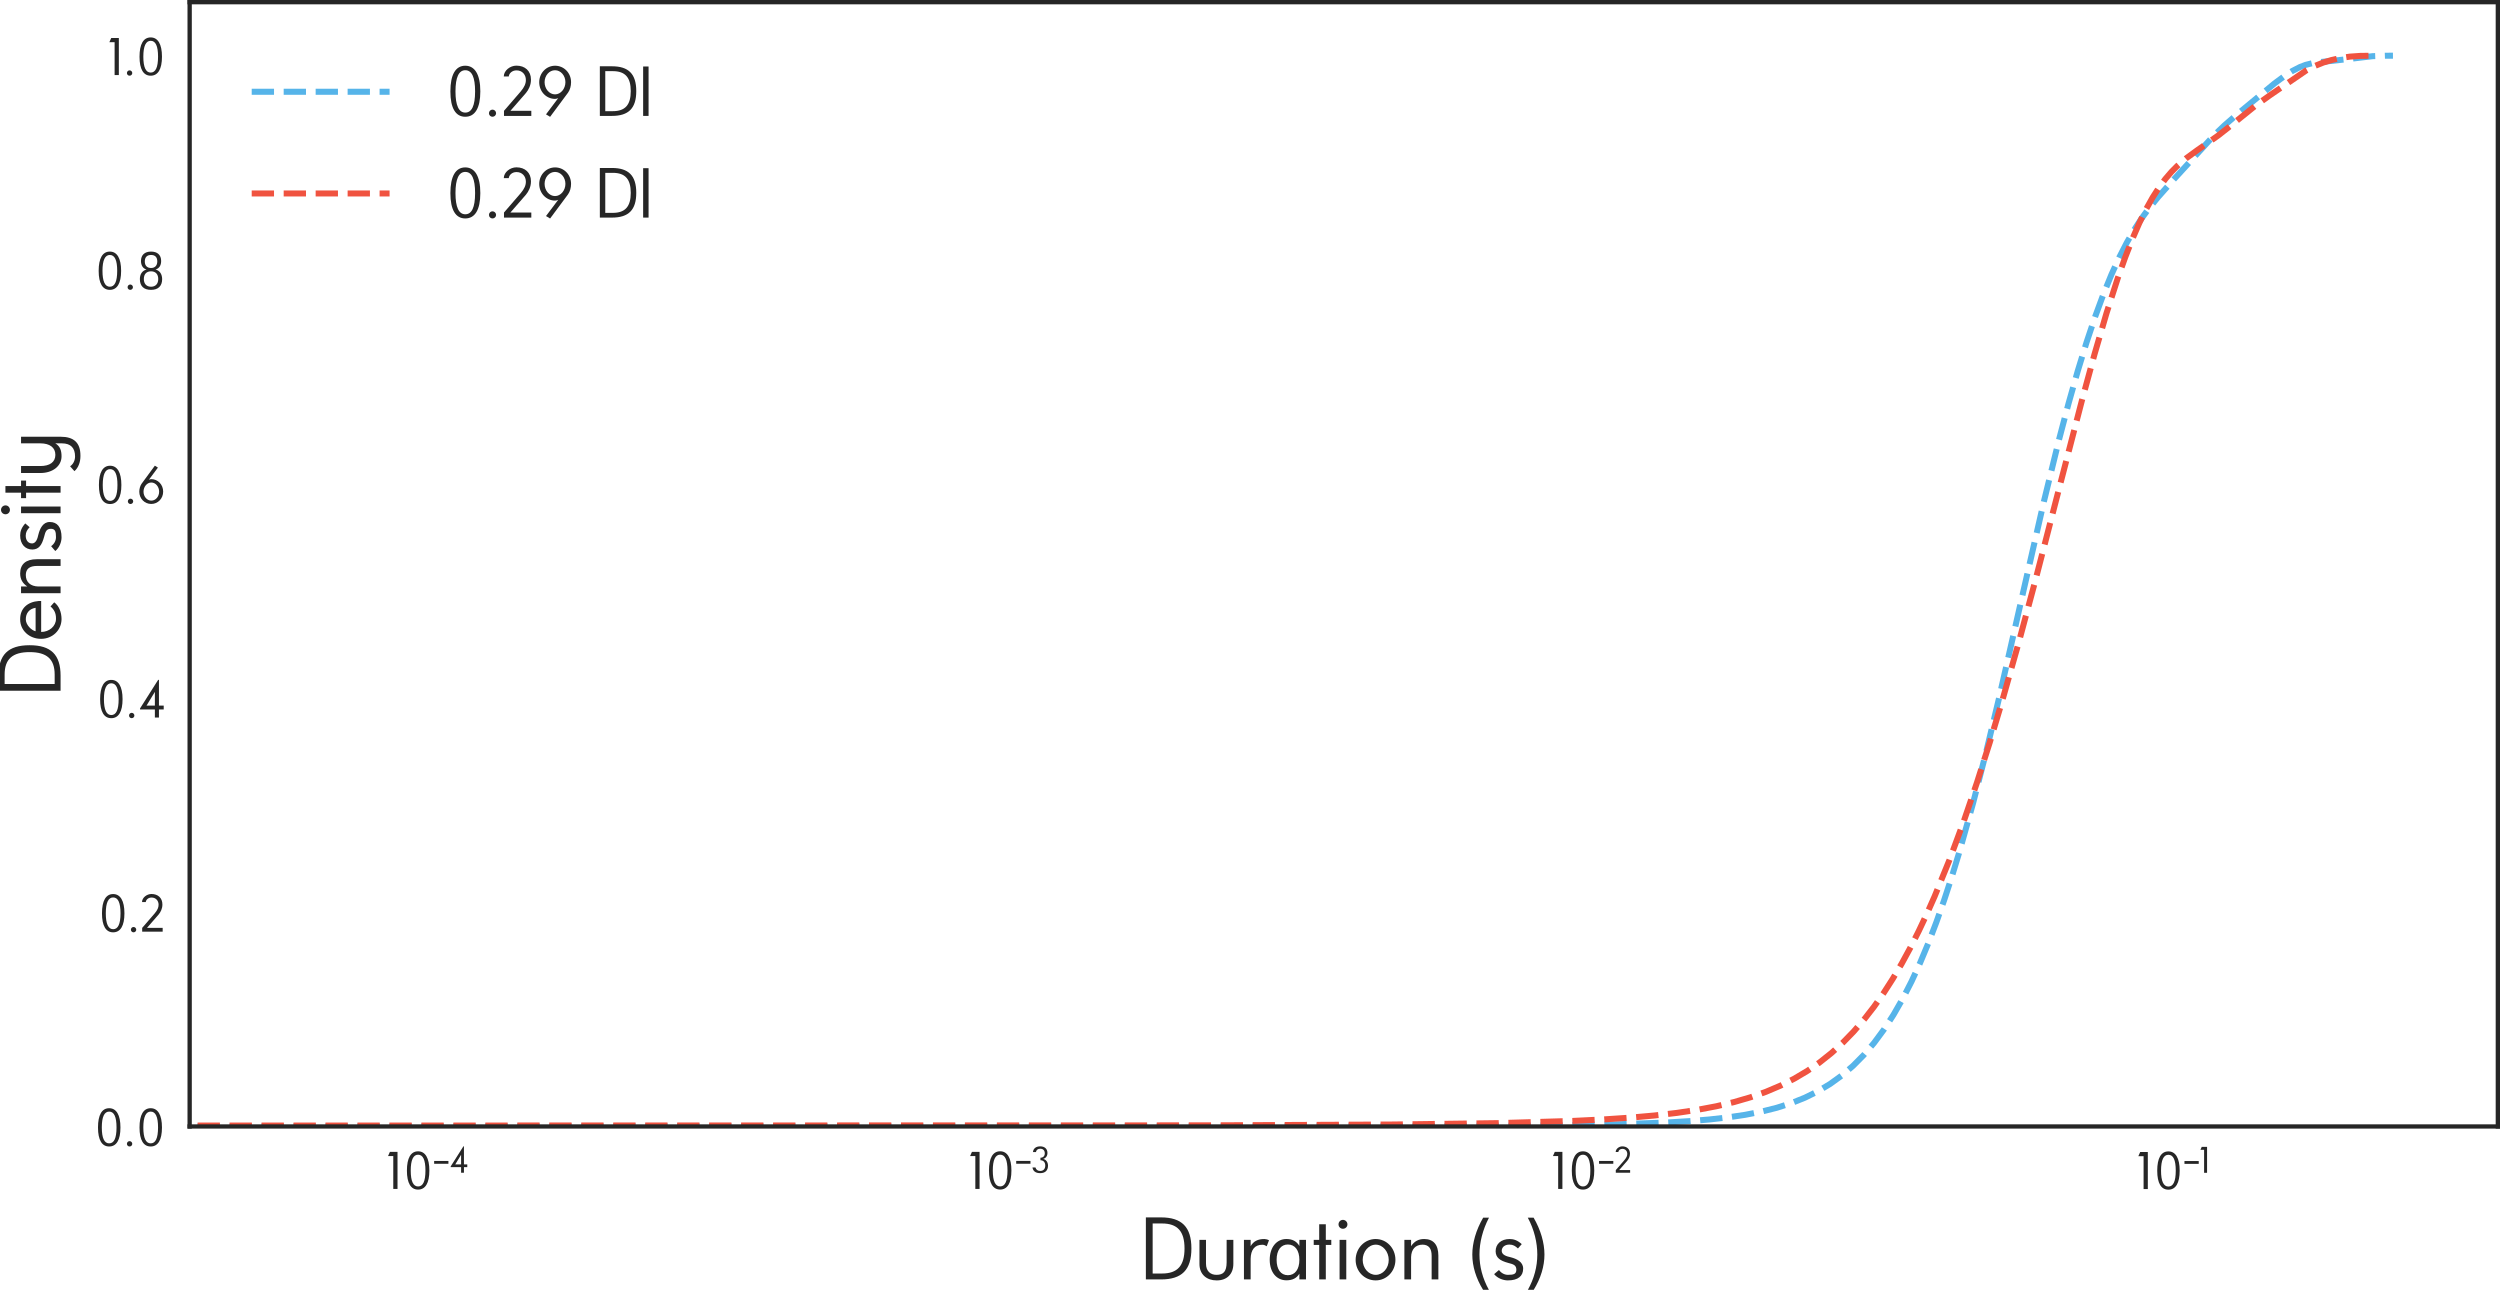 <?xml version="1.0"?>
 <svg width="725.244" height="374.16" viewBox="0 0 725.244 374.16" version="1.1" id="svg351" sodipodi:docname="PreVSPostFamRippleCDF_DI29_1.svg" inkscape:version="1.2.2 (1:1.2.2+202212051550+b0a8486541)" xmlns:inkscape="http://www.inkscape.org/namespaces/inkscape" xmlns:sodipodi="http://sodipodi.sourceforge.net/DTD/sodipodi-0.dtd" xmlns:xlink="http://www.w3.org/1999/xlink" xmlns="http://www.w3.org/2000/svg" xmlns:svg="http://www.w3.org/2000/svg" xmlns:rdf="http://www.w3.org/1999/02/22-rdf-syntax-ns#" xmlns:cc="http://creativecommons.org/ns#" xmlns:dc="http://purl.org/dc/elements/1.1/"><defs id="defs6"> <style type="text/css" id="style4">*{stroke-linejoin: round; stroke-linecap: butt}</style> </defs><defs id="defs19"> <path id="UniversalisADFStd-Regular-31" d="M 1363,4480 H 442 L 218,3974 H 851 V 0 h 512 z" transform="scale(0.016)"></path> <path id="UniversalisADFStd-Regular-30" d="m 1862,4141 c 596,0 890,-634 890,-1920 0,-1312 -307,-1920 -890,-1920 -582,0 -889,633 -889,1920 0,1286 307,1920 889,1920 z m 0,409 C 979,4550 512,3738 512,2221 512,691 992,-77 1862,-77 c 877,0 1364,781 1364,2298 0,1529 -500,2329 -1364,2329 z" transform="scale(0.016)"></path> <path id="UniversalisADFStd-Regular-2212" d="m 141,2035 v -486 h 2464 v 486 z" transform="scale(0.016)"></path> <path id="UniversalisADFStd-Regular-34" d="M 2112,3104 V 1440 H 1101 Z m 493,1453 h -96 L 320,1101 V 973 H 2112 V 0 h 493 v 973 h 576 v 467 h -576 z" transform="scale(0.016)"></path> </defs><defs id="defs35"> <path id="UniversalisADFStd-Regular-33" d="m 269,902 c 96,-659 576,-979 1337,-979 864,0 1344,467 1344,1306 -12,608 -320,1017 -832,1152 468,141 736,512 736,1017 0,743 -505,1152 -1248,1152 -736,0 -1196,-371 -1254,-985 h 512 c 70,371 339,576 742,576 500,0 788,-301 788,-800 0,-480 -301,-755 -749,-755 v -436 c 525,0 832,-371 832,-921 0,-589 -346,-928 -871,-928 -428,0 -723,217 -819,601 z" transform="scale(0.016)"></path> </defs><defs id="defs51"> <path id="UniversalisADFStd-Regular-32" d="m 934,461 1415,1625 c 230,276 448,698 448,1191 v 19 c 0,781 -538,1261 -1319,1261 -569,0 -1139,-442 -1145,-979 h 454 c 19,275 301,550 691,550 h 13 c 506,0 845,-378 845,-870 0,-333 -134,-647 -474,-1050 L 352,461 V 0 h 2477 v 461 z" transform="scale(0.016)"></path> </defs><defs id="defs154"> <path id="UniversalisADFStd-Regular-44" d="m 934,4058 h 679 C 2739,4058 3245,3488 3245,2246 3245,998 2739,429 1613,429 H 934 Z M 442,4499 V 0 h 1094 c 1523,0 2208,698 2208,2246 0,1568 -704,2253 -2208,2253 z" transform="scale(0.016)"></path> <path id="UniversalisADFStd-Regular-75" d="M 403,1126 C 403,333 960,-70 1638,-70 h 32 c 717,0 1191,454 1191,1196 V 2867 H 2374 V 1235 C 2368,582 2150,333 1638,333 1197,333 877,602 877,1146 V 2867 H 403 Z" transform="scale(0.016)"></path> <path id="UniversalisADFStd-Regular-72" d="m 2259,2842 c -115,64 -281,89 -339,89 -474,0 -787,-166 -992,-518 v 454 H 442 V 0 h 486 v 1504 c 13,646 294,1011 845,1011 134,0 211,-45 320,-109 z" transform="scale(0.016)"></path> <path id="UniversalisADFStd-Regular-61" d="m 2445,2426 c -205,352 -519,505 -941,505 C 787,2931 294,2323 294,1421 294,518 794,-64 1504,-64 c 448,0 749,160 941,480 V 0 h 480 V 2867 H 2445 Z M 794,1421 c 0,710 320,1113 819,1113 518,0 832,-428 832,-1113 0,-685 -314,-1114 -832,-1114 -525,0 -819,435 -819,1114 z" transform="scale(0.016)"></path> <path id="UniversalisADFStd-Regular-74" d="M 1075,4000 H 595 V 2867 H 198 V 2502 H 595 V 0 h 480 v 2502 h 397 v 365 h -397 z" transform="scale(0.016)"></path> <path id="UniversalisADFStd-Regular-69" d="M 442,2867 V 0 h 486 v 2867 z m 243,1453 c -179,0 -320,-147 -320,-326 0,-180 141,-320 320,-320 179,0 326,140 326,320 0,179 -147,326 -326,326 z" transform="scale(0.016)"></path> <path id="UniversalisADFStd-Regular-6f" d="M 1722,2931 C 922,2931 269,2266 269,1414 269,576 922,-70 1722,-70 c 793,0 1433,652 1433,1491 0,851 -640,1510 -1433,1510 z m 6,-409 c 518,0 941,-512 941,-1108 0,-595 -423,-1081 -941,-1081 -525,0 -947,486 -947,1081 0,596 422,1108 947,1108 z" transform="scale(0.016)"></path> <path id="UniversalisADFStd-Regular-6e" d="m 2906,1728 c 0,794 -365,1203 -1031,1203 -416,0 -717,-173 -947,-518 v 454 H 442 V 0 h 486 v 1613 c 13,569 314,909 838,909 436,-7 653,-269 653,-813 V 0 h 487 z" transform="scale(0.016)"></path> <path id="UniversalisADFStd-Regular-20" transform="scale(0.016)" d="M 0,0"></path> <path id="UniversalisADFStd-Regular-28" d="M 1472,4480 H 1050 C 525,3578 262,2637 262,1805 262,947 531,77 1050,-768 h 422 C 998,83 781,941 781,1805 c 0,870 230,1792 691,2675 z" transform="scale(0.016)"></path> <path id="UniversalisADFStd-Regular-73" d="m 2272,2560 c -294,269 -576,371 -870,371 -628,0 -1024,-358 -1024,-889 12,-474 326,-685 915,-845 377,-96 589,-160 589,-506 C 1869,397 1702,333 1274,333 1030,333 787,454 621,685 L 269,384 C 506,90 915,-70 1261,-70 c 755,0 1113,320 1113,851 v 13 c 0,480 -473,704 -896,812 -326,71 -640,173 -659,455 0,301 243,467 563,467 263,0 429,-109 615,-282 z" transform="scale(0.016)"></path> <path id="UniversalisADFStd-Regular-29" d="M 141,4480 C 614,3610 832,2662 832,1805 832,922 602,58 141,-768 h 422 c 525,851 787,1734 787,2573 0,851 -275,1798 -787,2675 z" transform="scale(0.016)"></path> </defs><defs id="defs186"> <path id="UniversalisADFStd-Regular-2e" d="M 672,570 C 493,570 352,422 352,243 352,64 493,-77 672,-77 851,-77 998,64 998,243 998,422 851,570 672,570 Z" transform="scale(0.016)"></path> </defs><defs id="defs222"> <path id="UniversalisADFStd-Regular-36" d="m 1818,2931 c -45,0 -96,-6 -148,-25 -51,-13 -102,-26 -134,-45 L 2624,4326 2253,4557 646,2368 C 486,2138 371,1766 371,1414 371,576 1018,-70 1818,-70 c 800,0 1440,652 1440,1491 0,851 -640,1510 -1440,1510 z m 6,-409 c 525,0 947,-512 947,-1108 0,-595 -422,-1081 -947,-1081 -518,0 -941,486 -941,1081 0,596 423,1108 941,1108 z" transform="scale(0.016)"></path> </defs><defs id="defs236"> <path id="UniversalisADFStd-Regular-38" d="m 1824,2163 c 563,0 870,-358 870,-934 0,-589 -339,-928 -870,-928 -544,0 -870,352 -870,928 0,608 332,934 870,934 z m -544,218 C 755,2246 474,1811 474,1229 474,352 966,-77 1824,-77 c 870,0 1344,467 1344,1306 -13,608 -288,1017 -800,1152 474,141 678,531 678,1037 0,742 -473,1132 -1222,1132 -781,0 -1216,-428 -1216,-1132 0,-519 224,-916 672,-1037 z m -211,979 c 0,512 275,781 755,781 506,0 755,-282 755,-781 0,-499 -281,-794 -755,-794 -486,0 -755,295 -755,794 z" transform="scale(0.016)"></path> </defs><defs id="defs261"> <path id="UniversalisADFStd-Regular-65" d="M 2630,730 C 2413,474 2150,333 1779,333 h -51 c -525,0 -947,486 -947,1075 h 2246 v 13 160 c -64,825 -544,1350 -1312,1350 h -25 C 890,2931 282,2266 282,1414 282,576 922,-70 1722,-70 c 505,6 953,185 1209,531 z M 832,1811 c 64,301 461,711 864,711 397,0 755,-199 838,-711 z" transform="scale(0.016)"></path> <path id="UniversalisADFStd-Regular-79" d="M 2541,1466 C 2541,781 2234,378 1709,378 1178,378 896,787 896,1466 V 2867 H 390 V 1466 C 390,576 890,-70 1600,-70 c 429,0 749,115 941,454 V -96 c 0,-653 -346,-954 -947,-954 -308,0 -570,141 -717,359 l -352,-314 c 243,-288 672,-435 1069,-435 h 70 c 928,0 1357,486 1357,1434 v 2873 h -480 z" transform="scale(0.016)"></path> </defs><defs id="defs304"> <path id="UniversalisADFStd-Regular-39" d="m 1811,1542 c 109,7 199,32 282,71 L 986,141 1357,-83 2982,2106 c 180,249 276,601 276,953 0,839 -647,1491 -1447,1491 -793,0 -1440,-659 -1440,-1497 0,-851 647,-1511 1440,-1511 z m -6,410 c -525,0 -947,512 -947,1107 0,595 422,1082 947,1082 518,0 941,-487 941,-1082 0,-595 -423,-1107 -941,-1107 z" transform="scale(0.016)"></path> <path id="UniversalisADFStd-Regular-49" d="M 442,4480 V 0 h 492 v 4480 z" transform="scale(0.016)"></path> </defs><defs id="defs349"> <clipPath id="p5de982754c"> <rect x="108" y="51.84" width="669.6" height="326.16" id="rect346"></rect> </clipPath> </defs>    <g id="figure_1" transform="translate(-52.981,-51.215)"> <g id="axes_1"> <g id="g868"> <g id="matplotlib.axis_1"> <g id="xtick_1"> <g id="line2d_1"></g> <g id="text_1">  <g style="fill:#262626" transform="matrix(0.15,0,0,-0.15,165.027,396.25)" id="g29">  <use xlink:href="#UniversalisADFStd-Regular-31" transform="translate(0,0.8)" id="use21"></use> <use xlink:href="#UniversalisADFStd-Regular-30" transform="translate(31.8,0.8)" id="use23"></use> <use xlink:href="#UniversalisADFStd-Regular-2212" transform="matrix(0.7,0,0,0.7,91.084,32.158)" id="use25"></use> <use xlink:href="#UniversalisADFStd-Regular-34" transform="matrix(0.7,0,0,0.7,121.114,32.158)" id="use27"></use> </g> </g> </g> <g id="xtick_2"> <g id="line2d_2"></g> <g id="text_2">  <g style="fill:#262626" transform="matrix(0.15,0,0,-0.15,333.881,396.25)" id="g45">  <use xlink:href="#UniversalisADFStd-Regular-31" transform="translate(0,0.877)" id="use37"></use> <use xlink:href="#UniversalisADFStd-Regular-30" transform="translate(31.8,0.877)" id="use39"></use> <use xlink:href="#UniversalisADFStd-Regular-2212" transform="matrix(0.7,0,0,0.7,91.084,32.234)" id="use41"></use> <use xlink:href="#UniversalisADFStd-Regular-33" transform="matrix(0.7,0,0,0.7,121.114,32.234)" id="use43"></use> </g> </g> </g> <g id="xtick_3"> <g id="line2d_3"></g> <g id="text_3">  <g style="fill:#262626" transform="matrix(0.15,0,0,-0.15,502.959,396.25)" id="g61">  <use xlink:href="#UniversalisADFStd-Regular-31" transform="translate(0,0.8)" id="use53"></use> <use xlink:href="#UniversalisADFStd-Regular-30" transform="translate(31.8,0.8)" id="use55"></use> <use xlink:href="#UniversalisADFStd-Regular-2212" transform="matrix(0.7,0,0,0.7,91.084,32.158)" id="use57"></use> <use xlink:href="#UniversalisADFStd-Regular-32" transform="matrix(0.7,0,0,0.7,121.114,32.158)" id="use59"></use> </g> </g> </g> <g id="xtick_4"> <g id="line2d_4"></g> <g id="text_4">  <g style="fill:#262626" transform="matrix(0.15,0,0,-0.15,672.788,396.25)" id="g74"> <use xlink:href="#UniversalisADFStd-Regular-31" transform="translate(0,0.642)" id="use66"></use> <use xlink:href="#UniversalisADFStd-Regular-30" transform="translate(31.8,0.642)" id="use68"></use> <use xlink:href="#UniversalisADFStd-Regular-2212" transform="matrix(0.7,0,0,0.7,91.084,32)" id="use70"></use> <use xlink:href="#UniversalisADFStd-Regular-31" transform="matrix(0.7,0,0,0.7,121.114,32)" id="use72"></use> </g> </g> </g> <g id="xtick_5"> <g id="line2d_5"></g> </g> <g id="xtick_6"> <g id="line2d_6"></g> </g> <g id="xtick_7"> <g id="line2d_7"></g> </g> <g id="xtick_8"> <g id="line2d_8"></g> </g> <g id="xtick_9"> <g id="line2d_9"></g> </g> <g id="xtick_10"> <g id="line2d_10"></g> </g> <g id="xtick_11"> <g id="line2d_11"></g> </g> <g id="xtick_12"> <g id="line2d_12"></g> </g> <g id="xtick_13"> <g id="line2d_13"></g> </g> <g id="xtick_14"> <g id="line2d_14"></g> </g> <g id="xtick_15"> <g id="line2d_15"></g> </g> <g id="xtick_16"> <g id="line2d_16"></g> </g> <g id="xtick_17"> <g id="line2d_17"></g> </g> <g id="xtick_18"> <g id="line2d_18"></g> </g> <g id="xtick_19"> <g id="line2d_19"></g> </g> <g id="xtick_20"> <g id="line2d_20"></g> </g> <g id="xtick_21"> <g id="line2d_21"></g> </g> <g id="xtick_22"> <g id="line2d_22"></g> </g> <g id="xtick_23"> <g id="line2d_23"></g> </g> <g id="xtick_24"> <g id="line2d_24"></g> </g> <g id="xtick_25"> <g id="line2d_25"></g> </g> <g id="xtick_26"> <g id="line2d_26"></g> </g> <g id="xtick_27"> <g id="line2d_27"></g> </g> <g id="xtick_28"> <g id="line2d_28"></g> </g> <g id="xtick_29"> <g id="line2d_29"></g> </g> <g id="xtick_30"> <g id="line2d_30"></g> </g> <g id="xtick_31"> <g id="line2d_31"></g> </g> <g id="xtick_32"> <g id="line2d_32"></g> </g> <g id="xtick_33"> <g id="line2d_33"></g> </g> <g id="xtick_34"> <g id="line2d_34"></g> </g> <g id="xtick_35"> <g id="line2d_35"></g> </g> <g id="xtick_36"> <g id="line2d_36"></g> </g> <g id="text_5">  <g style="fill:#262626" transform="matrix(0.25,0,0,-0.25,383.628,422.375)" id="g180">  <use xlink:href="#UniversalisADFStd-Regular-44" id="use156"></use> <use xlink:href="#UniversalisADFStd-Regular-75" x="62.8" id="use158"></use> <use xlink:href="#UniversalisADFStd-Regular-72" x="113.8" id="use160"></use> <use xlink:href="#UniversalisADFStd-Regular-61" x="146.075" id="use162"></use> <use xlink:href="#UniversalisADFStd-Regular-74" x="198.675" id="use164"></use> <use xlink:href="#UniversalisADFStd-Regular-69" x="224.775" id="use166"></use> <use xlink:href="#UniversalisADFStd-Regular-6f" x="246.175" id="use168"></use> <use xlink:href="#UniversalisADFStd-Regular-6e" x="299.975" id="use170"></use> <use xlink:href="#UniversalisADFStd-Regular-20" x="351.675" id="use172"></use> <use xlink:href="#UniversalisADFStd-Regular-28" x="381.675" id="use174"></use> <use xlink:href="#UniversalisADFStd-Regular-73" x="406.875" id="use176"></use> <use xlink:href="#UniversalisADFStd-Regular-29" x="447.975" id="use178"></use> </g> </g> </g> <g id="matplotlib.axis_2"> <g id="ytick_1"> <g id="line2d_37"></g> <g id="text_6">  <g style="fill:#262626" transform="matrix(0.15,0,0,-0.15,80.18,383.625)" id="g194">  <use xlink:href="#UniversalisADFStd-Regular-30" id="use188"></use> <use xlink:href="#UniversalisADFStd-Regular-2e" x="58.5" id="use190"></use> <use xlink:href="#UniversalisADFStd-Regular-30" x="80.3" id="use192"></use> </g> </g> </g> <g id="ytick_2"> <g id="line2d_38"></g> <g id="text_7">  <g style="fill:#262626" transform="matrix(0.15,0,0,-0.15,81.336,321.498)" id="g205"> <use xlink:href="#UniversalisADFStd-Regular-30" id="use199"></use> <use xlink:href="#UniversalisADFStd-Regular-2e" x="58.5" id="use201"></use> <use xlink:href="#UniversalisADFStd-Regular-32" x="80.3" id="use203"></use> </g> </g> </g> <g id="ytick_3"> <g id="line2d_39"></g> <g id="text_8">  <g style="fill:#262626" transform="matrix(0.15,0,0,-0.15,80.795,259.372)" id="g216"> <use xlink:href="#UniversalisADFStd-Regular-30" id="use210"></use> <use xlink:href="#UniversalisADFStd-Regular-2e" x="58.5" id="use212"></use> <use xlink:href="#UniversalisADFStd-Regular-34" x="80.3" id="use214"></use> </g> </g> </g> <g id="ytick_4"> <g id="line2d_40"></g> <g id="text_9">  <g style="fill:#262626" transform="matrix(0.15,0,0,-0.15,80.45,197.245)" id="g230">  <use xlink:href="#UniversalisADFStd-Regular-30" id="use224"></use> <use xlink:href="#UniversalisADFStd-Regular-2e" x="58.5" id="use226"></use> <use xlink:href="#UniversalisADFStd-Regular-36" x="80.3" id="use228"></use> </g> </g> </g> <g id="ytick_5"> <g id="line2d_41"></g> <g id="text_10">  <g style="fill:#262626" transform="matrix(0.15,0,0,-0.15,80.375,135.118)" id="g244">  <use xlink:href="#UniversalisADFStd-Regular-30" id="use238"></use> <use xlink:href="#UniversalisADFStd-Regular-2e" x="58.5" id="use240"></use> <use xlink:href="#UniversalisADFStd-Regular-38" x="80.3" id="use242"></use> </g> </g> </g> <g id="ytick_6"> <g id="line2d_42"></g> <g id="text_11">  <g style="fill:#262626" transform="matrix(0.15,0,0,-0.15,84.186,72.992)" id="g255"> <use xlink:href="#UniversalisADFStd-Regular-31" id="use249"></use> <use xlink:href="#UniversalisADFStd-Regular-2e" x="31.8" id="use251"></use> <use xlink:href="#UniversalisADFStd-Regular-30" x="53.6" id="use253"></use> </g> </g> </g> <g id="text_12">  <g style="fill:#262626" transform="matrix(0,-0.25,-0.25,0,70.555,253.369)" id="g277">  <use xlink:href="#UniversalisADFStd-Regular-44" id="use263"></use> <use xlink:href="#UniversalisADFStd-Regular-65" x="62.8" id="use265"></use> <use xlink:href="#UniversalisADFStd-Regular-6e" x="113.2" id="use267"></use> <use xlink:href="#UniversalisADFStd-Regular-73" x="164.9" id="use269"></use> <use xlink:href="#UniversalisADFStd-Regular-69" x="206" id="use271"></use> <use xlink:href="#UniversalisADFStd-Regular-74" x="227.4" id="use273"></use> <use xlink:href="#UniversalisADFStd-Regular-79" x="253.5" id="use275"></use> </g> </g> </g> <g id="line2d_43"> <path d="m -1,377.981 464.007,-0.09 40.661,-0.217 18.317,-0.304 14.644,-0.527 6.354,-0.383 5.847,-0.486 5.415,-0.609 5.043,-0.754 4.718,-0.923 4.433,-1.117 4.18,-1.336 3.955,-1.581 3.752,-1.851 3.569,-2.145 3.404,-2.461 3.253,-2.797 3.115,-3.149 2.988,-3.514 2.871,-3.888 2.763,-4.267 2.662,-4.646 2.569,-5.022 2.482,-5.389 2.401,-5.742 2.325,-6.078 2.253,-6.391 2.186,-6.678 2.123,-6.934 4.07,-14.497 3.856,-15.072 3.663,-15.309 6.819,-29.982 6.238,-27.261 4.353,-17.807 2.765,-10.495 2.665,-9.409 2.571,-8.376 2.484,-7.411 2.403,-6.52 2.326,-5.701 2.255,-4.955 2.188,-4.284 2.124,-3.692 2.064,-3.188 2.008,-2.776 2.912,-3.601 4.611,-5.191 11.553,-12.654 2.992,-2.86 3.576,-3.124 11,-9.102 2.944,-2.187 2.273,-1.458 2.205,-1.135 1.611,-0.615 2.095,-0.524 2.537,-0.335 7.574,-0.809 7.273,-0.864 3.577,-0.125 2.291,-0.011 v 0" clip-path="url(#p5de982754c)" style="fill:none;stroke:#56b4e9;stroke-width:1.75;stroke-dasharray:6.475, 2.8;stroke-dashoffset:0" id="path281"></path> </g> <g id="line2d_44"> <path d="m -1,377.766 404.373,-0.084 53.668,-0.249 30.656,-0.405 21.553,-0.633 8.789,-0.43 7.847,-0.522 7.088,-0.629 6.463,-0.75 5.939,-0.886 5.494,-1.038 5.111,-1.206 4.778,-1.388 4.486,-1.585 4.227,-1.795 3.997,-2.017 3.79,-2.249 3.604,-2.488 3.435,-2.734 3.281,-2.982 3.141,-3.231 3.012,-3.478 2.893,-3.72 2.783,-3.955 2.681,-4.181 2.587,-4.396 2.498,-4.598 2.416,-4.785 2.339,-4.957 2.267,-5.113 4.334,-10.628 4.092,-11.057 3.875,-11.366 3.681,-11.566 3.505,-11.673 4.962,-17.527 4.647,-17.317 7.146,-27.679 6.511,-25.119 3.646,-13.376 3.473,-11.889 3.316,-10.306 2.13,-5.98 2.07,-5.284 2.013,-4.616 1.959,-3.99 1.908,-3.417 1.86,-2.901 1.814,-2.449 1.77,-2.063 1.729,-1.745 2.519,-2.164 3.229,-2.36 6.061,-4.261 3.548,-2.793 7.25,-5.858 4.266,-3.065 10.466,-7.161 2.523,-1.315 2.439,-0.986 2.36,-0.722 2.736,-0.613 2.637,-0.387 2.962,-0.21 4.814,-0.066 v 0" clip-path="url(#p5de982754c)" style="fill:none;stroke:#f05340;stroke-width:1.75;stroke-dasharray:6.475, 2.8;stroke-dashoffset:0" id="path284"></path> </g> <g id="patch_3"> <path d="M 108,378 V 51.84" style="fill:none;stroke:#262626;stroke-width:1.25;stroke-linecap:square;stroke-linejoin:miter" id="path287"></path> </g> <g id="patch_4"> <path d="M 777.6,378 V 51.84" style="fill:none;stroke:#262626;stroke-width:1.25;stroke-linecap:square;stroke-linejoin:miter" id="path290"></path> </g> <g id="patch_5"> <path d="M 108,378 H 777.6" style="fill:none;stroke:#262626;stroke-width:1.25;stroke-linecap:square;stroke-linejoin:miter" id="path293"></path> </g> <g id="patch_6"> <path d="M 108,51.84 H 777.6" style="fill:none;stroke:#262626;stroke-width:1.25;stroke-linecap:square;stroke-linejoin:miter" id="path296"></path> </g> <g id="legend_1"> <g id="line2d_45"> <path d="m 126,77.84 h 20 20" style="fill:none;stroke:#56b4e9;stroke-width:1.75;stroke-dasharray:6.475, 2.8;stroke-dashoffset:0" id="path299"></path> </g> <g id="text_13">  <g style="fill:#262626" transform="matrix(0.2,0,0,-0.2,182,84.84)" id="g320">  <use xlink:href="#UniversalisADFStd-Regular-30" id="use306"></use> <use xlink:href="#UniversalisADFStd-Regular-2e" x="58.5" id="use308"></use> <use xlink:href="#UniversalisADFStd-Regular-32" x="80.3" id="use310"></use> <use xlink:href="#UniversalisADFStd-Regular-39" x="131.1" id="use312"></use> <use xlink:href="#UniversalisADFStd-Regular-20" x="187.9" id="use314"></use> <use xlink:href="#UniversalisADFStd-Regular-44" x="217.9" id="use316"></use> <use xlink:href="#UniversalisADFStd-Regular-49" x="280.7" id="use318"></use> </g> </g> <g id="line2d_46"> <path d="m 126,107.34 h 20 20" style="fill:none;stroke:#f05340;stroke-width:1.75;stroke-dasharray:6.475, 2.8;stroke-dashoffset:0" id="path323"></path> </g> <g id="text_14">  <g style="fill:#262626" transform="matrix(0.2,0,0,-0.2,182,114.34)" id="g340"> <use xlink:href="#UniversalisADFStd-Regular-30" id="use326"></use> <use xlink:href="#UniversalisADFStd-Regular-2e" x="58.5" id="use328"></use> <use xlink:href="#UniversalisADFStd-Regular-32" x="80.3" id="use330"></use> <use xlink:href="#UniversalisADFStd-Regular-39" x="131.1" id="use332"></use> <use xlink:href="#UniversalisADFStd-Regular-20" x="187.9" id="use334"></use> <use xlink:href="#UniversalisADFStd-Regular-44" x="217.9" id="use336"></use> <use xlink:href="#UniversalisADFStd-Regular-49" x="280.7" id="use338"></use> </g> </g> </g> </g> </g> </g>  </svg> 